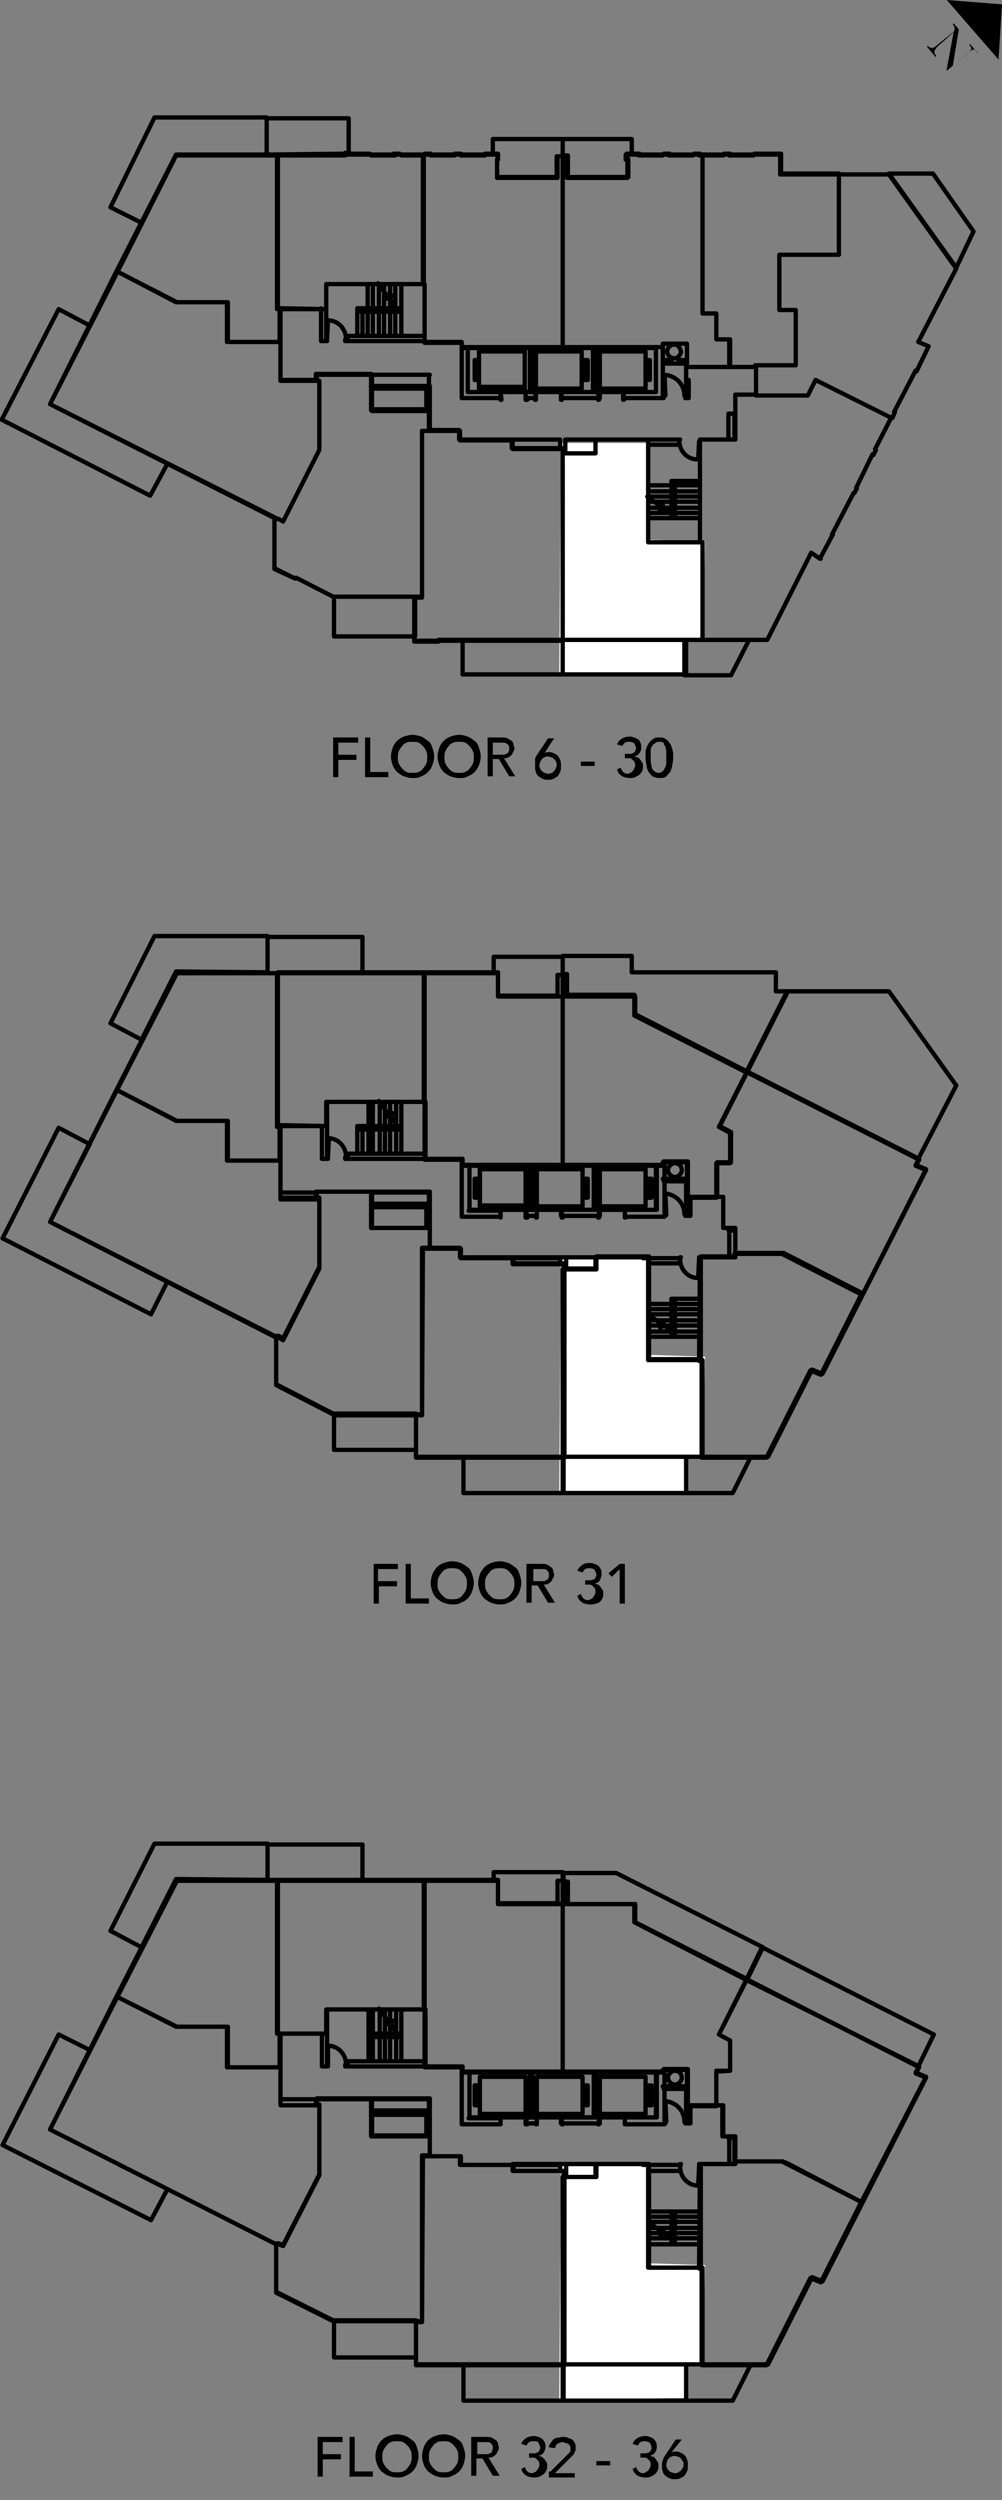 <?xml version="1.0" encoding="utf-8"?>
<!-- Generator: Adobe Illustrator 20.1.0, SVG Export Plug-In . SVG Version: 6.00 Build 0)  -->
<svg version="1.1" id="Layer_1" xmlns="http://www.w3.org/2000/svg" xmlns:xlink="http://www.w3.org/1999/xlink" x="0px" y="0px"
	 viewBox="0 0 116.1 289.5" style="enable-background:new 0 0 116.1 289.5;" xml:space="preserve">
<rect x="0" y="0" width="116.1" height="289.5" fill="#808080" stroke="none"/>
<style type="text/css">
	.st0{fill:#FFFFFF;}
	.st1{fill:none;stroke:#000000;stroke-width:0.5;stroke-linecap:round;stroke-linejoin:round;stroke-miterlimit:10;}
</style>
<polyline class="st0" points="64.8,173 65,145.5 75.2,145.5 75.2,156.9 81.7,157.1 81.5,168.8 79.6,168.8 79.6,172.8 64.8,173 "/>
<polyline class="st0" points="64.8,277.9 65,250.8 75.2,250.8 75.2,262.1 81.7,262.3 81.5,273.8 79.6,273.8 79.6,277.7 64.8,277.9 
	"/>
<path class="st1" d="M59.4,145.6h9.7 M72.3,140.1H76V135 M81.1,145.8L81.1,145.8l-0.1-0.2h0.1V145.8z M85.2,142.3h-0.7v3.3
	 M54.4,140.1V135 M49.8,142.2V138H43 M49.8,139.5H43 M36.7,138.1h-4.1 M75.2,146.3h3.6v-0.6h-4.3 M77.8,150.4h0.4v4.4h-0.4V150.4z
	 M75.2,151H78 M78.3,151h2.8 M75.2,151.6H78 M78.3,151.6h2.8 M75.2,152.2H78 M78.3,152.2h2.8 M75.2,152.9H78 M78.3,152.9h2.8
	 M75.2,153.5H78 M78.3,153.5h2.8 M75.2,154.2H78 M78.3,154.2h2.8 M75.2,154.8h6 M49.2,133.6h-8.9v0.6h8.9 M41.4,130.4h5.1v0.4h-5.1
	V130.4z M46.5,127.6v6 M45.9,127.6v2.8 M45.9,130.8v2.8 M45.2,127.6v2.8 M45.2,130.8v2.8 M44.6,127.6v2.8 M44.6,130.8v2.8 M44,127.6
	v2.8 M44,130.8v2.8 M43.2,127.6v2.8 M43.2,130.8v2.8 M42.7,127.6v2.8 M42.7,130.8v2.8 M53.5,135v5.9H58v-0.7h-3.7 M61,140.1h1.2v0.7
	H61V140.1z M62.1,140.1V140h0.1v1h-0.1v-0.1 M61.1,140.1V140h-0.2v1h0.2v-0.1 M58,140.1V140H58v1H58v-0.1 M65.2,140.1V140h-0.1v1
	h0.1v-0.1 M69.3,140.1V140h0.1v1h-0.1v-0.1 M65,140.8h4.5v-0.7H65V140.8z M72.5,140.1V140h-0.1v1h0.1v-0.1 M77,135v5.9h-0.9h-3.7
	v-0.7 M37.9,134L37.9,134l0.1,0.2h-0.1V134z M40.2,134H40v0.2h0.2V134z M38,134L38,134l0.1-2.1H38V134z M40.1,134
	c0-1.2-0.9-2.2-2.1-2.2 M78.8,145.8L78.8,145.8l0.1-0.2h-0.1V145.8z M81,145.8L81,145.8l-0.1,2.1H81V145.8z M78.8,145.8
	c0,1.2,0.9,2.2,2.1,2.2 M37.9,130.4v3.8h-0.6v-3.8 M55.6,135.4h5.3v4.3h-5.3V135.4z M61.7,140.1V135 M79.3,140.6
	c0-1.3-1-2.3-2.3-2.4 M77.1,138.2L77.1,138.2l0.1,2.5h-0.1V138.2z M77,140.6v0.2h0.1L77,140.6L77,140.6L77,140.6 M79.5,140.6v0.2
	h-0.1L79.5,140.6L79.5,140.6L79.5,140.6 M77.8,136.2v0.6 M79.5,136.8h-2.6 M78.7,136.2v0.6 M78.2,134.7c-0.4,0-0.8,0.4-0.8,0.8
	c0,0.4,0.4,0.8,0.8,0.8s0.8-0.4,0.8-0.8C79,135,78.6,134.7,78.2,134.7 M61.4,140.1V135 M62.2,135.4h5.3v4.3h-5.3V135.4z M55,136.5
	h0.5v2.2H55V136.5z M68.1,136.5h-0.5v2.2h0.5V136.5z M68.8,140.1V135 M69.1,140.1V135 M75.5,136.5H75v2.2h0.5V136.5z M74.8,135.4
	h-5.3v4.3h5.3V135.4z M78.7,136.5h1 M77.8,136.5h-1 M75.1,152.2l1.5,1.1l0.3-0.2l-0.4,0.7l0.4-0.3l1.1,0.7 M78.3,150.4h2.8
	 M43.1,139.8h6.3v2.4h-6.3V139.8z M42,130.8v2.8 M41.4,130.8v2.8 M43.9,127.5L45,129l-0.1,0.3l0.6-0.4l-0.2,0.4l0.7,1.1 M80,138.7
	v2.1h-0.3 M79.5,140.6v-3.8 M81.1,145.6h4v-0.4h5.5l9.2,4.7l-4.7,9.3l-1.2-0.5l-5.1,10.1h-7.5v-11.2H81L81.1,145.6 M65.2,168.7V147
	h3.8v-1.4h6.1v11.9h6.3v11.2H65.2 M49,144.6h4.4v1.1h6.1v0.7h5.9v22.4H48.2v-4.9h0.7L49,144.6 M48.2,163.8h0.7v-19.3h0.9v-2.3h-6.7
	V138h-6.4v0.7H37v8l-4.2,8.3l-0.5-0.3h-0.3v5.6l6.6,3.4h9.6 M13.5,126.2l6.9-13.5h11.7v6.5v11.3h0.3v3.9h-6.1v-4.6h-5.9L13.5,126.2
	l7,3.6h5.9v4.6h6.1v4.5H37v8l-4.2,8.3l-0.5-0.3H32L5.8,141.5L13.5,126.2 M32.2,112.6v6.5v11.3h5.6v-2.8h11.3v-15L32.2,112.6
	 M106.5,134.2l-0.4,0.7l1.2,0.5l-7.3,14.4l-9.2-4.7h-5.6v-2.9h-1.4v-3.6h-0.7v-4h1.6v-3.5l-1.3-0.7l3-5.9l0.2-0.4L106.5,134.2
	 M83,134.7h1.6v-3.5l-1.3-0.7l3.2-6.3l-13-6.6v-2.2h-7.8v-2.5h-0.5V135h11.6v-0.4h2.8v4.1H83V134.7 M49.2,112.6h8.5v2.7h6.9v-2.4
	h0.6V135H53.5v-0.7h-4.3v-6.6l0,0V112.6 M43.1,142.2h6.7v-2.8h-6.7V142.2z M87,168.7h-7.5v4.2h5.4L87,168.7 M79.5,168.7H65.2v4.2
	h14.3L79.5,168.7L79.5,168.7z M65.2,168.7H53.7v4.2h11.6V168.7z M48.2,167.9h-9.5v-4h9.5V167.9z M19.4,148.4l-13.6-6.9l4.6-9
	l-3.6-1.9l-6.5,12.8l17.2,8.8L19.4,148.4 M31,108.5H42v4.2H31V108.5z M31,112.6v-4.2H17.9l-5.1,10.1l3.6,1.9l4-7.9L31,112.6
	 M64.6,115.3v-2.4h0.6v-2.1h-8v1.9h0.5v2.7L64.6,115.3 M110.8,125.7l-4.4,8.5l-19.9-10.1l4.7-9.3h11.8L110.8,125.7 M86.6,124.1
	l4.7-9.3h-1.4v-2.2H73.2v-1.9h-8v2.1h0.5v2.4h7.8v2.2L86.6,124.1 M49.8,138.1H43v1.4h6.7V138.1z M54.4,135h21.7v5.1H54.4V135z
	 M37.9,130.4v-2.8h11.4v6.6h4.3v0.7h23.3v-0.4h2.8v4.1h4.1v3.6h0.6v0.2h0.8v3.1h-4v11.9h-6v-11.9h-6.1v1.4h-3.8v-0.6h-5.9v-0.7h-6.1
	v-1.1h-3.5v-2.3H43V138h-6.4v0.7h-4.1v-8.4L37.9,130.4 M38.6,163.8l-6.6-3.4v-5.6L5.8,141.5l6.9-13.6l7.8-15.2h20.9h16.3v2.7h7.6
	h8.3v2.2l32.9,16.7l-0.4,0.7l1.2,0.5l-12,23.6l-1.2-0.5L89,168.7h-7.5H48.2v-4.9L38.6,163.8 M85.2,142.5h-0.7v3.1h0.7V142.5z
	 M59.4,146.4h5.5v-0.7h-5.5C59.4,145.7,59.4,146.4,59.4,146.4z M69.1,147h-3.5v-1.4h3.5V147z"/>
<rect x="55.6" y="135.3" class="st1" width="5.3" height="4.3"/>
<polyline points="115.7,6.9 116.1,0.5 109.7,0 "/>
<g>
	<path d="M113.2,6c-0.3-0.3-0.4-0.3-0.6-0.2c-0.2,0.1-0.4,0.3-0.9,0.7l-2,1.7L109.7,8l0.8-4.3l0,0l-1.3,1.2
		c-0.5,0.4-0.7,0.6-0.8,0.8c-0.2,0.2-0.2,0.4,0.1,0.8l-0.1,0.1l-1-1.2l0.1-0.1c0.3,0.3,0.4,0.3,0.7,0.2c0.2-0.1,0.4-0.3,0.9-0.7
		l1.1-0.9c0.4-0.3,0.4-0.3,0.4-0.5s0-0.3-0.2-0.6l0.1-0.1l0.6,0.7l-0.7,4.2l0,0l1.2-1c0.5-0.4,0.7-0.6,0.8-0.7
		c0.2-0.2,0.2-0.4-0.1-0.7l0.1-0.1l1,1.2L113.2,6z"/>
</g>
<polyline class="st0" points="64.8,78.2 65,51.3 75.2,51.3 75.2,62.5 81.7,62.7 81.5,74.1 79.6,74.1 79.6,78 64.8,78.2 "/>
<path class="st1" d="M75.1,51.5h3.6v-0.6h-4.3 M77.8,55.7h0.4V60h-0.4V55.7z M75.1,56.2h2.8 M78.2,56.2h2.8 M75.1,56.9h2.8
	 M78.2,56.9h2.8 M75.1,57.5h2.8 M78.2,57.5h2.8 M75.1,58.1h2.8 M78.2,58.1h2.8 M75.1,58.8h2.8 M78.2,58.8h2.8 M75.1,59.4h2.8
	 M78.2,59.4h2.8 M75.1,60h6 M49.2,38.9h-8.9v0.6h8.9 M41.4,35.7h5.1v0.4h-5.1V35.7z M46.5,32.9v6 M45.8,32.9v2.8 M45.8,36.1v2.8
	 M45.2,32.9v2.8 M45.2,36.1v2.8 M44.5,32.9v2.8 M44.5,36.1v2.8 M43.9,32.9v2.8 M43.9,36.1v2.8 M43.2,32.9v2.8 M43.2,36.1v2.8
	 M42.6,32.9v2.8 M42.6,36.1v2.8 M53.5,40.2v5.9H58v-0.7h-3.7 M60.9,45.4h1.2v0.7h-1.2V45.4z M62,45.4L62,45.4L62,45.4l0.1,0.9H62
	v-0.1 M61.1,45.4L61.1,45.4l-0.2-0.1v1h0.2v-0.1 M58,45.4L58,45.4L58,45.4l0.1,0.9H58v-0.1 M65.1,45.4L65.1,45.4L65.1,45.4L65,46.3
	h0.1v-0.1 M69.3,45.4L69.3,45.4L69.3,45.4l0.1,0.9h-0.1v-0.1 M65,46.1h4.5v-0.7H65V46.1z M72.3,45.4L72.3,45.4L72.3,45.4l-0.1,0.9
	h0.1v-0.1 M76.8,40.2v5.9h-0.9h-3.7v-0.7 M37.8,39.3L37.8,39.3l0.1,0.2h-0.1V39.3z M40.2,39.3H40v0.2h0.2V39.3z M37.9,39.3
	L37.9,39.3l0.1-2.1h-0.1V39.3z M40.1,39.3c0-1.2-0.9-2.2-2.1-2.2 M78.7,51.1L78.7,51.1l0.1-0.2h-0.1V51.1z M81,51.1L81,51.1
	l-0.1,2.1H81V51.1z M78.7,51c0,1.2,0.9,2.2,2.1,2.2 M37.8,35.7v3.8h-0.6v-3.8 M55.5,40.7h5.3V45h-5.3V40.7z M61.7,45.4v-5.1
	 M79.3,45.8c0-1.3-1-2.3-2.3-2.4 M77,43.4L77,43.4l0.1,2.4H77V43.4z M76.8,45.9v0.2h0.1L76.8,45.9L76.8,45.9L76.8,45.9 M79.5,45.9
	v0.2h-0.1L79.5,45.9L79.5,45.9L79.5,45.9 M77.8,41.4V42 M79.5,42.1h-2.6 M78.6,41.4V42 M78.1,39.9c-0.4,0-0.8,0.4-0.8,0.8
	c0,0.4,0.4,0.8,0.8,0.8s0.8-0.4,0.8-0.8C78.8,40.3,78.6,39.9,78.1,39.9 M61.4,45.4v-5.1 M62.1,40.7h5.3V45h-5.3
	C62.1,45,62.1,40.7,62.1,40.7z M55,41.7h0.5V44H55V41.7z M68.1,41.7h-0.5V44h0.5V41.7z M68.7,45.4v-5.1 M69,45.4v-5.1 M75.3,41.7
	h-0.5V44h0.5V41.7z M74.8,40.7h-5.3V45h5.3V40.7z M78.6,41.7h1 M77.8,41.7h-1 M75,57.5l1.5,1.1l0.3-0.2l-0.4,0.7l0.4-0.3l1.1,0.7
	 M78.2,55.7h2.8 M43.1,45h6.3v2.4h-6.3V45z M42,36.1v2.8 M41.4,36.1v2.8 M43.8,32.8l1.1,1.5l-0.1,0.3l0.6-0.4l-0.2,0.4l0.7,1.1
	 M79.8,44v2.1h-0.3 M79.5,45.9v-3.8 M95.1,64.7L95.1,64.7 M65.2,74.1V52.5H69v-1.6h6.1v11.9h6.3v11.3L65.2,74.1 M48.9,49.9h4.4V51
	h6.1v1h5.8v22.2H50.8v0.1H48v-5h0.2v-0.1h0.7V49.9 M48.2,69.1h0.7V49.9h0.9v-2.3h-6.7v-4.2h-6.4v0.7H37v8l-4.2,8.3l-0.5-0.3h-0.5
	v5.8l2.4,1.1l0.1-0.1l4.3,2.2H48.2 M13.5,31.4l6.9-13.5h11.7v6.5v11.4h0.3v3.8h-6.1V35h-5.9L13.5,31.4l7,3.6h5.9v4.6h6.1v4.5H37v8
	l-4.2,8.3l-0.5-0.3H32L5.8,46.8L13.5,31.4 M32.2,17.9v6.5v11.4h5.6v-2.9H49v-15h-2.7v-0.1h-0.7v0.1h-2.8v-0.1h-2.9v0.1L32.2,17.9
	 M49.1,17.9L49.1,17.9l0.1-0.1h0.7v0.1h2.8v-0.1h0.7v0.1h2.8v-0.1h1.5v0.6h-0.1v2.1h6.9v-2.4h0.7v22.2H53.5v-0.6h-4.3V33h-0.1V17.9
	 M84.6,39.3H83v-3h-1.6V17.9h-0.3v-0.1h-0.7v0.1h-2.8v-0.1h-0.7v0.1h-2.8v-0.1h-1.5v0.6h0.2v2.1h-7V18h-0.6v22.2h11.6v-0.4h2.8v2.7
	h5V39.3 M83,39.3v-3h-1.6V17.9h2.5v-0.1h0.7v0.1h2.8v-0.1h3.1v2.3h6.7v9.4h-6.9v6.4h1.9v6.4h-4.7v0.2h-3v-3.2H83 M43.1,47.5h6.7
	v-2.8h-6.7V47.5z M86.8,74.1h-7.5v4.1h5.4L86.8,74.1 M79.5,74.1H65.2v4h14.3V74.1z M65.2,74.1H53.6v4h11.6V74.1z M48.1,73.7h-9.4
	v-4.6h9.5v0.1h-0.1V73.7 M19.4,53.7L5.8,46.8l4.6-9.1l-3.6-1.9L0.2,48.6l17.2,8.8L19.4,53.7 M30.9,17.9v-4.2h9.5v4H40v0.1L30.9,17.9
	v-4.3H17.9L12.8,24l3.6,1.8l4-7.9H30.9 M64.6,20.6v-2.5h0.6v-2h-8.1v1.7h0.6v0.6h-0.1v2.1L64.6,20.6 M72.8,18.4h-0.2v-0.6h0.6v-1.7
	h-8v2h0.5v2.5h7L72.8,18.4 M110.8,31l2-4.2l-4.7-6.7H103L110.8,31 M49.8,43.4H43v1.4h6.7V43.4z M54.2,40.3H76v5.1H54.2V40.3z
	 M37.8,35.8v-2.9h11.4v6.7h4.3v0.6h23.3v-0.4h2.8v2.7h8v3.2h-2.4v5.2h-4.1v11.9h-6V50.9H69v1.6h-3.8v-0.6h-5.9v-1h-6.1v-1.1h-3.5
	v-2.3H43v-4.2h-6.4V44h-4.1v-8.3L37.8,35.8 M38.6,69.1l-4.3-2.2L34.2,67l-2.4-1.2V60H32L5.8,46.8l6.9-13.5L20.4,18h19.6v-0.1H43V18
	h2.8v-0.1h0.7V18h2.7v-0.1h0.7V18h2.8v-0.1h0.7V18h2.8v-0.1h1.5v0.6h-0.1v2.1h6.9v-2.5h1.2v2.5h7v-2.1h-0.2v-0.6H74V18h2.8v-0.1h0.7
	V18h2.8v-0.1H81V18h2.8v-0.1h0.7V18h2.8v-0.1h3.1v2.3H103l7.8,10.9l-4.4,8.5l1.2,0.5l-1.4,2.9l-0.1-0.1l-2.5,4.8h0.1l-0.3,0.7
	l-0.1-0.1l-1.9,3.7l0.1,0.1l-0.3,0.6l-0.1-0.1l-1.9,3.9h0.1l-0.3,0.6h-0.1l-2.5,4.8h0.1L95,64.7L94,64l-5.1,10.1h-7.5H50.8v0.1H48
	v-5h0.2v-0.1H38.6 M85.1,47.9h-0.7v3h0.7V47.9z M59.4,51.9h5.5v-1h-5.5C59.4,50.9,59.4,51.9,59.4,51.9z M69,52.5h-3.5v-1.6H69V52.5z
	 M55.5,40.5h5.3v4.3h-5.3V40.5z M103.3,48.4L94.5,44l-0.9,1.8h-6 M59.4,250.6h9.7 M75.2,251.4h3.6v-0.7h-4.3 M77.8,256.1h0.4v3.8
	h-0.4V256.1z M77.8,256.1h-2.7 M78.3,256.1h2.8 M75.2,256.7H78 M78.3,256.7h2.8 M75.2,257.3H78 M78.3,257.3h2.8 M75.2,258H78
	 M78.3,258h2.8 M75.2,258.6H78 M78.3,258.6h2.8 M75.2,259.2H78 M78.3,259.2h2.8 M75.2,259.9h6 M49.2,238.7h-8.9v0.6h8.9 M42.7,235.5
	h3.8v0.4h-3.8V235.5z M46.5,232.7v6 M45.9,232.7v2.8 M45.9,235.9v2.8 M45.2,232.7v2.8 M45.2,235.9v2.8 M44.6,232.7v2.8 M44.6,235.9
	v2.8 M44,232.7v2.8 M44,235.9v2.8 M43.2,232.7v2.8 M43.2,235.9v2.8 M42.7,232.7v2.8 M42.7,235.9v2.8 M72.3,245.2H76V240 M37.9,239.1
	L37.9,239.1l0.1,0.2h-0.1V239.1z M40.2,239.1H40v0.2h0.2V239.1z M38,239.1L38,239.1L38,237H38V239.1z M40.1,239.1
	c0-1.2-0.9-2.2-2.1-2.2 M81.1,250.9L81.1,250.9l-0.1-0.3h0.1V250.9z M78.8,250.9L78.8,250.9l0.1-0.3h-0.1V250.9z M81,250.9L81,250.9
	l-0.1,2.1H81V250.9z M78.8,250.9c0,1.2,0.9,2.2,2.1,2.2 M37.9,235.5v3.8h-0.6v-3.8 M85.2,247.4h-0.7v3.2 M54.4,245.2V240
	 M75.1,257.3l1.5,1.1l0.3-0.2l-0.4,0.7l0.4-0.3l1.1,0.7 M49.8,247.3V243H43 M43.9,232.6l1.1,1.5l-0.1,0.3l0.6-0.4l-0.2,0.4l0.7,1.1
	 M49.8,244.4H43 M36.7,243.1h-4.1 M81.1,250.6h4v-0.3h5.5l9.2,4.7l-4.7,9.3l-1.2-0.5l-5.1,10.1h-7.5v-11.2H81L81.1,250.6
	 M85.2,250.5l0.2-0.2 M65.2,273.8v-21.7h3.8v-1.5h6.1v12h6.3v11.2H65.2 M49,249.7h4.4v1h6.1v0.7h5.9v22.5H48.2v-5h0.7L49,249.7
	 M48.2,268.8h0.7v-19.2h0.9v-2.3h-6.7V243h-6.4v0.7H37v8.1l-4.2,8.2l-0.5-0.2h-0.3v5.6l6.6,3.3h9.6 M13.5,231.2l6.9-13.5h11.7v6.5
	v11.3h0.3v3.9h-6.1v-4.7h-5.9L13.5,231.2l7,3.5h5.9v4.7h6.1v4.4H37v8.1l-4.2,8.2l-0.5-0.2H32L5.8,246.6L13.5,231.2 M32.2,217.7v6.5
	v11.3h5.6v-2.8h11.3v-15H32.2 M106.5,239.3l-0.4,0.7l1.2,0.5L99.8,255l-8.4-4.4l-0.7-0.3h-5.6v-2.9h-1.4v-3.6h-0.7v-4h1.6v-3.5
	l-1.3-0.7l3-6l0.2-0.3L106.5,239.3 M84.6,239.8v-3.5l-1.3-0.7l3.2-6.3l-13-6.7v-2.1h-7.8v-2.6h-0.5V240h11.6v-0.3h2.8v4.2H83v-4
	L84.6,239.8 M49.2,217.7h8.5v2.7h6.9v-2.6h0.6v2.6V240H53.5v-0.6h-4.3v-6.6l0,0V217.7 M43.1,247.3h6.7v-2.9h-6.7V247.3z M87,273.8
	h-7.5v4.2h5.4L87,273.8 M79.5,273.8H65.2v4.2h14.3L79.5,273.8L79.5,273.8z M65.2,273.8H53.7v4.2h11.6V273.8z M48.2,273h-9.5v-4.2
	h9.5V273z M19.4,253.5l-13.6-6.9l4.6-9.2l-3.6-1.8l-6.5,12.8l17.2,8.7L19.4,253.5 M31,213.6H42v4.2H31V213.6z M31,217.7v-4.2H17.9
	l-5.1,10.1l3.6,1.9l4-7.9L31,217.7 M64.6,220.4v-2.6h0.6v-1h-8v0.9h0.5v2.7L64.6,220.4 M108.2,235.6l-1.8,3.7l-19.9-10.1l1.8-3.7
	L108.2,235.6 M86.6,229.2l1.8-3.7l-17-8.6h-6.1v1h0.5v2.6h7.8v2.1L86.6,229.2 M49.8,243.1H43v1.4h6.7V243.1z M54.4,240h21.7v5.2
	H54.4V240z M37.9,235.5v-2.8h11.4v6.6h4.3v0.6h23.3v-0.3h2.8v4.2h4.1v3.6h0.6v0.2h0.8v3h-4v12h-6v-12h-6.1v1.5h-3.8v-0.7h-5.9v-0.7
	h-6.1v-1h-3.5v-2.3H43v-4.3h-6.4v0.7h-4.1v-8.3H37.9 M38.6,268.8l-6.6-3.3v-5.6L5.8,246.6l6.9-13.6l7.8-15.2h20.9h16.3v2.7h7.6h8.3
	v2.1l32.9,16.8l-0.4,0.7l1.2,0.5l-12,23.6l-1.2-0.5L89,273.8h-7.5H48.2v-5L38.6,268.8 M85.2,247.6h-0.7v3h0.7V247.6z M59.4,251.4
	h5.5v-0.7h-5.5C59.4,250.7,59.4,251.4,59.4,251.4z M69.1,252.1h-3.5v-1.5h3.5V252.1z"/>
<path class="st1" d="M55.6,240.5h5.3v4.3h-5.3V240.5z M61.7,245.1V240 M61.4,245.1V240 M62.2,240.5h5.3v4.3h-5.3V240.5z M55,241.5
	h0.5v2.2H55V241.5z M68.1,241.5h-0.5v2.2h0.5V241.5z M68.8,245.1V240 M69.1,245.1V240 M75.5,241.5H75v2.2h0.5V241.5z M74.8,240.5
	h-5.3v4.3h5.3V240.5z M53.5,240v6H58v-0.7h-3.7 M61,245.2h1.2v0.7H61V245.2z M62.1,245.2V245h0.1v1h-0.1 M61.1,245.2V245h-0.2v1h0.2
	 M58,245.2V245H58v1H58 M65.2,245.2V245h-0.1v1h0.1 M69.3,245.2V245h0.1v1h-0.1 M65,245.9h4.5v-0.7H65V245.9z M72.5,245.2V245h-0.1
	v1h0.1 M77,240v6h-0.9h-3.7v-0.7 M79.3,245.7c0-1.3-1-2.3-2.3-2.4 M77.1,243.3L77.1,243.3l0.1,2.4h-0.1V243.3z M77,245.7v0.2h0.1
	L77,245.7L77,245.7L77,245.7 M79.5,245.7v0.2h-0.1L79.5,245.7L79.5,245.7L79.5,245.7 M80,243.8v2.1h-0.3 M79.5,245.7v-3.8
	 M77.8,241.3v0.6 M79.5,241.9h-2.6 M78.7,241.3v0.6 M78.2,239.8c-0.4,0-0.8,0.4-0.8,0.8c0,0.4,0.4,0.8,0.8,0.8s0.8-0.4,0.8-0.8
	C79,240.1,78.6,239.8,78.2,239.8 M78.7,241.6h1 M77.8,241.6h-1 M55.6,240.5h5.3v4.3h-5.3V240.5z M61.7,245.2V240 M61.4,245.2V240
	 M55,241.6h0.5v2.2H55V241.6z M68.1,241.6h-0.5v2.2h0.5V241.6z M68.8,245.2V240 M69.1,245.2V240 M75.5,241.6H75v2.2h0.5V241.6z
	 M43.1,244.9h6.3v2.4h-6.3V244.9z"/>
<g>
	<path d="M38.6,85.4h2.9V86h-2.3v1.4h2.1V88h-2.1v2h-0.6V85.4z"/>
	<path d="M42.3,85.4h0.6v4h2.1V90h-2.7V85.4z"/>
	<path d="M47.8,90.1c-0.4,0-0.7-0.1-1-0.2c-0.3-0.1-0.5-0.3-0.8-0.5c-0.2-0.2-0.4-0.5-0.5-0.8c-0.1-0.3-0.2-0.6-0.2-1s0.1-0.7,0.2-1
		c0.1-0.3,0.3-0.6,0.5-0.8c0.2-0.2,0.5-0.4,0.8-0.5c0.3-0.1,0.6-0.2,1-0.2s0.7,0.1,1,0.2c0.3,0.1,0.5,0.3,0.8,0.5s0.4,0.5,0.5,0.8
		c0.1,0.3,0.2,0.6,0.2,1s-0.1,0.7-0.2,1c-0.1,0.3-0.3,0.6-0.5,0.8c-0.2,0.2-0.5,0.4-0.8,0.5C48.5,90.1,48.2,90.1,47.8,90.1z
		 M47.8,89.5c0.3,0,0.5,0,0.7-0.1s0.4-0.2,0.5-0.4c0.2-0.2,0.3-0.4,0.4-0.6s0.1-0.5,0.1-0.7c0-0.3,0-0.5-0.1-0.7s-0.2-0.4-0.4-0.6
		c-0.2-0.2-0.3-0.3-0.5-0.4s-0.5-0.1-0.7-0.1c-0.3,0-0.5,0-0.7,0.1c-0.2,0.1-0.4,0.2-0.5,0.4c-0.2,0.2-0.3,0.4-0.4,0.6
		c-0.1,0.2-0.1,0.5-0.1,0.7c0,0.3,0,0.5,0.1,0.7c0.1,0.2,0.2,0.4,0.4,0.6c0.2,0.2,0.3,0.3,0.5,0.4C47.3,89.5,47.5,89.5,47.8,89.5z"
		/>
	<path d="M53.2,90.1c-0.4,0-0.7-0.1-1-0.2c-0.3-0.1-0.5-0.3-0.8-0.5c-0.2-0.2-0.4-0.5-0.5-0.8c-0.1-0.3-0.2-0.6-0.2-1s0.1-0.7,0.2-1
		c0.1-0.3,0.3-0.6,0.5-0.8c0.2-0.2,0.5-0.4,0.8-0.5c0.3-0.1,0.6-0.2,1-0.2s0.7,0.1,1,0.2c0.3,0.1,0.5,0.3,0.8,0.5s0.4,0.5,0.5,0.8
		c0.1,0.3,0.2,0.6,0.2,1s-0.1,0.7-0.2,1c-0.1,0.3-0.3,0.6-0.5,0.8c-0.2,0.2-0.5,0.4-0.8,0.5C53.9,90.1,53.6,90.1,53.2,90.1z
		 M53.2,89.5c0.3,0,0.5,0,0.7-0.1s0.4-0.2,0.5-0.4c0.2-0.2,0.3-0.4,0.4-0.6s0.1-0.5,0.1-0.7c0-0.3,0-0.5-0.1-0.7s-0.2-0.4-0.4-0.6
		c-0.2-0.2-0.3-0.3-0.5-0.4s-0.5-0.1-0.7-0.1c-0.3,0-0.5,0-0.7,0.1c-0.2,0.1-0.4,0.2-0.5,0.4c-0.2,0.2-0.3,0.4-0.4,0.6
		c-0.1,0.2-0.1,0.5-0.1,0.7c0,0.3,0,0.5,0.1,0.7c0.1,0.2,0.2,0.4,0.4,0.6c0.2,0.2,0.3,0.3,0.5,0.4C52.7,89.5,52.9,89.5,53.2,89.5z"
		/>
	<path d="M56.5,85.4h1.6c0.3,0,0.5,0,0.7,0.1c0.2,0.1,0.3,0.2,0.5,0.3c0.1,0.1,0.2,0.3,0.2,0.4c0,0.2,0.1,0.3,0.1,0.4
		c0,0.1,0,0.3-0.1,0.4c-0.1,0.1-0.1,0.3-0.2,0.4c-0.1,0.1-0.2,0.2-0.4,0.3c-0.1,0.1-0.3,0.1-0.5,0.1l1.3,2.1H59l-1.2-2h-0.7v2h-0.6
		V85.4z M57.1,87.4H58c0.1,0,0.2,0,0.4,0c0.1,0,0.2-0.1,0.3-0.1c0.1-0.1,0.2-0.1,0.2-0.2c0.1-0.1,0.1-0.2,0.1-0.4
		c0-0.2,0-0.3-0.1-0.4s-0.1-0.2-0.2-0.2C58.5,86,58.4,86,58.3,86s-0.2,0-0.4,0h-0.8V87.4z"/>
	<path d="M63.1,87.2L63.1,87.2c0.2-0.1,0.3-0.1,0.5-0.1c0.2,0,0.3,0,0.5,0.1c0.2,0.1,0.3,0.1,0.5,0.3s0.2,0.3,0.3,0.5
		c0.1,0.2,0.1,0.4,0.1,0.7c0,0.3,0,0.5-0.1,0.7c-0.1,0.2-0.2,0.4-0.3,0.5c-0.1,0.1-0.3,0.2-0.5,0.3c-0.2,0.1-0.4,0.1-0.6,0.1
		c-0.2,0-0.4,0-0.6-0.1c-0.2-0.1-0.4-0.2-0.5-0.3c-0.1-0.1-0.3-0.3-0.3-0.5c-0.1-0.2-0.1-0.4-0.1-0.6c0-0.1,0-0.3,0-0.4
		S62,88,62,87.9c0-0.1,0.1-0.2,0.1-0.3c0.1-0.1,0.1-0.2,0.2-0.3l1.2-1.8h0.7L63.1,87.2z M62.5,88.6c0,0.1,0,0.3,0.1,0.4
		c0,0.1,0.1,0.2,0.2,0.3c0.1,0.1,0.2,0.2,0.3,0.2c0.1,0,0.2,0.1,0.4,0.1s0.3,0,0.4-0.1c0.1,0,0.2-0.1,0.3-0.2s0.1-0.2,0.2-0.3
		c0-0.1,0.1-0.2,0.1-0.4s0-0.3-0.1-0.4c0-0.1-0.1-0.2-0.2-0.3s-0.2-0.2-0.3-0.2c-0.1,0-0.2-0.1-0.4-0.1s-0.3,0-0.4,0.1
		c-0.1,0-0.2,0.1-0.3,0.2c-0.1,0.1-0.1,0.2-0.2,0.3C62.6,88.3,62.5,88.5,62.5,88.6z"/>
	<path d="M68.9,88.7h-1.6v-0.5h1.6V88.7z"/>
	<path d="M71.9,88.9c0.1,0.2,0.2,0.4,0.3,0.5s0.3,0.2,0.5,0.2c0.1,0,0.2,0,0.3-0.1c0.1,0,0.2-0.1,0.3-0.2s0.1-0.2,0.2-0.3
		c0-0.1,0.1-0.2,0.1-0.3c0-0.2,0-0.3-0.1-0.5c-0.1-0.1-0.2-0.2-0.3-0.3c-0.1-0.1-0.3-0.1-0.4-0.1c-0.2,0-0.3,0-0.4,0v-0.5
		c0.2,0,0.4,0,0.6,0c0.2,0,0.3-0.1,0.4-0.1c0.1-0.1,0.1-0.1,0.2-0.2c0-0.1,0.1-0.2,0.1-0.3c0-0.2-0.1-0.4-0.2-0.6
		c-0.1-0.1-0.3-0.2-0.6-0.2c-0.2,0-0.3,0-0.5,0.1c-0.1,0.1-0.2,0.2-0.3,0.4l-0.6-0.2c0.1-0.3,0.3-0.5,0.6-0.7
		c0.2-0.1,0.5-0.2,0.8-0.2c0.2,0,0.4,0,0.5,0.1c0.2,0,0.3,0.1,0.5,0.2s0.2,0.2,0.3,0.4c0.1,0.2,0.1,0.3,0.1,0.6
		c0,0.2-0.1,0.5-0.2,0.6c-0.1,0.2-0.3,0.3-0.6,0.4v0c0.1,0,0.3,0.1,0.4,0.1s0.2,0.2,0.3,0.3s0.1,0.2,0.2,0.3s0.1,0.3,0.1,0.4
		c0,0.2,0,0.4-0.1,0.6c-0.1,0.2-0.2,0.3-0.3,0.4c-0.1,0.1-0.3,0.2-0.5,0.3c-0.2,0.1-0.4,0.1-0.6,0.1c-0.4,0-0.7-0.1-0.9-0.2
		c-0.3-0.2-0.5-0.4-0.6-0.8L71.9,88.9z"/>
	<path d="M74.8,87.7c0-0.2,0-0.3,0-0.5c0-0.2,0-0.4,0.1-0.5c0-0.2,0.1-0.3,0.2-0.5c0.1-0.2,0.2-0.3,0.3-0.4s0.3-0.2,0.4-0.3
		s0.4-0.1,0.6-0.1s0.4,0,0.6,0.1c0.2,0.1,0.3,0.2,0.4,0.3s0.2,0.3,0.3,0.4c0.1,0.2,0.1,0.3,0.2,0.5c0,0.2,0.1,0.4,0.1,0.5
		c0,0.2,0,0.4,0,0.5c0,0.2,0,0.5-0.1,0.8c0,0.3-0.1,0.5-0.2,0.8c-0.1,0.2-0.3,0.4-0.5,0.6c-0.2,0.2-0.5,0.2-0.8,0.2
		c-0.3,0-0.6-0.1-0.8-0.2c-0.2-0.2-0.4-0.4-0.5-0.6s-0.2-0.5-0.2-0.8C74.8,88.2,74.8,88,74.8,87.7z M75.4,87.7c0,0.2,0,0.3,0,0.5
		s0.1,0.4,0.1,0.6s0.2,0.4,0.3,0.5s0.3,0.2,0.5,0.2s0.4-0.1,0.5-0.2c0.1-0.1,0.2-0.3,0.3-0.5c0.1-0.2,0.1-0.4,0.1-0.6
		c0-0.2,0-0.4,0-0.5c0-0.1,0-0.2,0-0.4c0-0.1,0-0.3,0-0.4c0-0.1-0.1-0.3-0.1-0.4c0-0.1-0.1-0.2-0.2-0.3C77,86.1,76.9,86,76.8,86
		c-0.1-0.1-0.2-0.1-0.4-0.1c-0.1,0-0.3,0-0.4,0.1c-0.1,0.1-0.2,0.1-0.3,0.2c-0.1,0.1-0.1,0.2-0.2,0.3s-0.1,0.3-0.1,0.4
		c0,0.1,0,0.3,0,0.4C75.4,87.5,75.4,87.6,75.4,87.7z"/>
</g>
<g>
	<path d="M43.2,181.1h2.9v0.6h-2.3v1.4H46v0.6h-2.1v2h-0.6V181.1z"/>
	<path d="M47,181.1h0.6v4h2.1v0.6H47V181.1z"/>
	<path d="M52.4,185.8c-0.4,0-0.7-0.1-1-0.2c-0.3-0.1-0.5-0.3-0.8-0.5c-0.2-0.2-0.4-0.5-0.5-0.8s-0.2-0.6-0.2-1c0-0.3,0.1-0.7,0.2-1
		s0.3-0.5,0.5-0.8c0.2-0.2,0.5-0.4,0.8-0.5c0.3-0.1,0.6-0.2,1-0.2s0.7,0.1,1,0.2c0.3,0.1,0.5,0.3,0.8,0.5s0.4,0.5,0.5,0.8
		s0.2,0.6,0.2,1c0,0.3-0.1,0.7-0.2,1s-0.3,0.6-0.5,0.8c-0.2,0.2-0.5,0.4-0.8,0.5C53.1,185.8,52.8,185.8,52.4,185.8z M52.4,185.2
		c0.3,0,0.5,0,0.7-0.1s0.4-0.2,0.5-0.4c0.2-0.2,0.3-0.4,0.4-0.6c0.1-0.2,0.1-0.5,0.1-0.7c0-0.3,0-0.5-0.1-0.7
		c-0.1-0.2-0.2-0.4-0.4-0.6c-0.2-0.2-0.3-0.3-0.5-0.4s-0.5-0.1-0.7-0.1c-0.3,0-0.5,0-0.7,0.1c-0.2,0.1-0.4,0.2-0.5,0.4
		c-0.2,0.2-0.3,0.4-0.4,0.6c-0.1,0.2-0.1,0.5-0.1,0.7c0,0.3,0,0.5,0.1,0.7c0.1,0.2,0.2,0.4,0.4,0.6c0.2,0.2,0.3,0.3,0.5,0.4
		C51.9,185.2,52.2,185.2,52.4,185.2z"/>
	<path d="M57.9,185.8c-0.4,0-0.7-0.1-1-0.2c-0.3-0.1-0.5-0.3-0.8-0.5c-0.2-0.2-0.4-0.5-0.5-0.8s-0.2-0.6-0.2-1c0-0.3,0.1-0.7,0.2-1
		s0.3-0.5,0.5-0.8c0.2-0.2,0.5-0.4,0.8-0.5c0.3-0.1,0.6-0.2,1-0.2s0.7,0.1,1,0.2c0.3,0.1,0.5,0.3,0.8,0.5s0.4,0.5,0.5,0.8
		s0.2,0.6,0.2,1c0,0.3-0.1,0.7-0.2,1s-0.3,0.6-0.5,0.8c-0.2,0.2-0.5,0.4-0.8,0.5C58.5,185.8,58.2,185.8,57.9,185.8z M57.9,185.2
		c0.3,0,0.5,0,0.7-0.1s0.4-0.2,0.5-0.4c0.2-0.2,0.3-0.4,0.4-0.6c0.1-0.2,0.1-0.5,0.1-0.7c0-0.3,0-0.5-0.1-0.7
		c-0.1-0.2-0.2-0.4-0.4-0.6c-0.2-0.2-0.3-0.3-0.5-0.4s-0.5-0.1-0.7-0.1c-0.3,0-0.5,0-0.7,0.1c-0.2,0.1-0.4,0.2-0.5,0.4
		c-0.2,0.2-0.3,0.4-0.4,0.6c-0.1,0.2-0.1,0.5-0.1,0.7c0,0.3,0,0.5,0.1,0.7c0.1,0.2,0.2,0.4,0.4,0.6c0.2,0.2,0.3,0.3,0.5,0.4
		C57.4,185.2,57.6,185.2,57.9,185.2z"/>
	<path d="M61.1,181.1h1.6c0.3,0,0.5,0,0.7,0.1c0.2,0.1,0.3,0.2,0.5,0.3c0.1,0.1,0.2,0.3,0.2,0.4c0,0.2,0.1,0.3,0.1,0.4
		c0,0.1,0,0.3-0.1,0.4c-0.1,0.1-0.1,0.3-0.2,0.4c-0.1,0.1-0.2,0.2-0.4,0.3c-0.1,0.1-0.3,0.1-0.5,0.1l1.3,2.1h-0.8l-1.2-2h-0.7v2
		h-0.6V181.1z M61.8,183.1h0.8c0.1,0,0.2,0,0.4,0s0.2-0.1,0.3-0.1c0.1-0.1,0.2-0.1,0.2-0.2c0.1-0.1,0.1-0.2,0.1-0.4s0-0.3-0.1-0.4
		s-0.1-0.2-0.2-0.2c-0.1-0.1-0.2-0.1-0.3-0.1s-0.2,0-0.4,0h-0.8V183.1z"/>
	<path d="M67.3,184.6c0.1,0.2,0.2,0.4,0.3,0.5s0.3,0.2,0.5,0.2c0.1,0,0.2,0,0.3-0.1c0.1,0,0.2-0.1,0.3-0.2s0.1-0.2,0.2-0.3
		c0-0.1,0.1-0.2,0.1-0.3c0-0.2,0-0.3-0.1-0.5c-0.1-0.1-0.2-0.2-0.3-0.3c-0.1-0.1-0.3-0.1-0.4-0.1c-0.2,0-0.3,0-0.4,0V183
		c0.2,0,0.4,0,0.6,0s0.3-0.1,0.4-0.1s0.1-0.1,0.2-0.2c0-0.1,0.1-0.2,0.1-0.3c0-0.2-0.1-0.4-0.2-0.6c-0.1-0.1-0.3-0.2-0.6-0.2
		c-0.2,0-0.3,0-0.5,0.1c-0.1,0.1-0.2,0.2-0.3,0.4l-0.6-0.2c0.1-0.3,0.3-0.5,0.6-0.7s0.5-0.2,0.8-0.2c0.2,0,0.4,0,0.5,0.1
		c0.2,0,0.3,0.1,0.5,0.2c0.1,0.1,0.2,0.2,0.3,0.4c0.1,0.2,0.1,0.3,0.1,0.6c0,0.2-0.1,0.5-0.2,0.7c-0.1,0.2-0.3,0.3-0.6,0.4v0
		c0.1,0,0.3,0.1,0.4,0.1s0.2,0.2,0.3,0.3c0.1,0.1,0.1,0.2,0.2,0.3s0.1,0.3,0.1,0.4c0,0.2,0,0.4-0.1,0.6c-0.1,0.2-0.2,0.3-0.3,0.4
		c-0.1,0.1-0.3,0.2-0.5,0.2c-0.2,0.1-0.4,0.1-0.6,0.1c-0.4,0-0.7-0.1-0.9-0.2c-0.3-0.2-0.5-0.4-0.6-0.8L67.3,184.6z"/>
	<path d="M71.7,181.8l-0.8,0.8l-0.4-0.4l1.3-1.1h0.6v4.6h-0.6V181.8z"/>
</g>
<g>
	<path d="M36.8,282.2h2.9v0.6h-2.3v1.4h2.1v0.6h-2.1v2h-0.6V282.2z"/>
	<path d="M40.5,282.2h0.6v4h2.1v0.6h-2.7V282.2z"/>
	<path d="M46,286.9c-0.4,0-0.7-0.1-1-0.2c-0.3-0.1-0.5-0.3-0.8-0.5c-0.2-0.2-0.4-0.5-0.5-0.8c-0.1-0.3-0.2-0.6-0.2-1
		c0-0.3,0.1-0.7,0.2-1c0.1-0.3,0.3-0.6,0.5-0.8c0.2-0.2,0.5-0.4,0.8-0.5c0.3-0.1,0.6-0.2,1-0.2s0.7,0.1,1,0.2
		c0.3,0.1,0.5,0.3,0.8,0.5s0.4,0.5,0.5,0.8c0.1,0.3,0.2,0.6,0.2,1c0,0.3-0.1,0.7-0.2,1c-0.1,0.3-0.3,0.6-0.5,0.8s-0.5,0.4-0.8,0.5
		C46.7,286.9,46.3,286.9,46,286.9z M46,286.3c0.3,0,0.5,0,0.7-0.1s0.4-0.2,0.5-0.4c0.2-0.2,0.3-0.4,0.4-0.6c0.1-0.2,0.1-0.5,0.1-0.7
		s0-0.5-0.1-0.7c-0.1-0.2-0.2-0.4-0.4-0.6c-0.2-0.2-0.3-0.3-0.5-0.4s-0.5-0.1-0.7-0.1c-0.3,0-0.5,0-0.7,0.1
		c-0.2,0.1-0.4,0.2-0.5,0.4c-0.2,0.2-0.3,0.4-0.4,0.6c-0.1,0.2-0.1,0.5-0.1,0.7s0,0.5,0.1,0.7c0.1,0.2,0.2,0.4,0.4,0.6
		c0.2,0.2,0.3,0.3,0.5,0.4C45.5,286.3,45.7,286.3,46,286.3z"/>
	<path d="M51.4,286.9c-0.4,0-0.7-0.1-1-0.2c-0.3-0.1-0.5-0.3-0.8-0.5c-0.2-0.2-0.4-0.5-0.5-0.8c-0.1-0.3-0.2-0.6-0.2-1
		c0-0.3,0.1-0.7,0.2-1c0.1-0.3,0.3-0.6,0.5-0.8c0.2-0.2,0.5-0.4,0.8-0.5c0.3-0.1,0.6-0.2,1-0.2s0.7,0.1,1,0.2
		c0.3,0.1,0.5,0.3,0.8,0.5s0.4,0.5,0.5,0.8c0.1,0.3,0.2,0.6,0.2,1c0,0.3-0.1,0.7-0.2,1c-0.1,0.3-0.3,0.6-0.5,0.8s-0.5,0.4-0.8,0.5
		C52.1,286.9,51.8,286.9,51.4,286.9z M51.4,286.3c0.3,0,0.5,0,0.7-0.1s0.4-0.2,0.5-0.4c0.2-0.2,0.3-0.4,0.4-0.6
		c0.1-0.2,0.1-0.5,0.1-0.7s0-0.5-0.1-0.7c-0.1-0.2-0.2-0.4-0.4-0.6c-0.2-0.2-0.3-0.3-0.5-0.4s-0.5-0.1-0.7-0.1c-0.3,0-0.5,0-0.7,0.1
		c-0.2,0.1-0.4,0.2-0.5,0.4c-0.2,0.2-0.3,0.4-0.4,0.6c-0.1,0.2-0.1,0.5-0.1,0.7s0,0.5,0.1,0.7c0.1,0.2,0.2,0.4,0.4,0.6
		c0.2,0.2,0.3,0.3,0.5,0.4C50.9,286.3,51.1,286.3,51.4,286.3z"/>
	<path d="M54.7,282.2h1.6c0.3,0,0.5,0,0.7,0.1c0.2,0.1,0.3,0.2,0.5,0.3c0.1,0.1,0.2,0.3,0.2,0.4c0,0.2,0.1,0.3,0.1,0.4
		c0,0.1,0,0.3-0.1,0.4c-0.1,0.1-0.1,0.3-0.2,0.4s-0.2,0.2-0.4,0.3c-0.1,0.1-0.3,0.1-0.5,0.1l1.3,2.1h-0.8l-1.2-2h-0.7v2h-0.6V282.2z
		 M55.3,284.2h0.8c0.1,0,0.2,0,0.4,0c0.1,0,0.2-0.1,0.3-0.1c0.1-0.1,0.2-0.1,0.2-0.2s0.1-0.2,0.1-0.4c0-0.2,0-0.3-0.1-0.4
		s-0.1-0.2-0.2-0.2c-0.1-0.1-0.2-0.1-0.3-0.1s-0.2,0-0.4,0h-0.8V284.2z"/>
	<path d="M60.8,285.7c0.1,0.2,0.2,0.4,0.3,0.5s0.3,0.2,0.5,0.2c0.1,0,0.2,0,0.3-0.1c0.1,0,0.2-0.1,0.3-0.2s0.1-0.2,0.2-0.3
		c0-0.1,0.1-0.2,0.1-0.3c0-0.2,0-0.3-0.1-0.5c-0.1-0.1-0.2-0.2-0.3-0.3c-0.1-0.1-0.3-0.1-0.4-0.1c-0.2,0-0.3,0-0.4,0v-0.5
		c0.2,0,0.4,0,0.6,0c0.2,0,0.3-0.1,0.4-0.1c0.1-0.1,0.1-0.1,0.2-0.2c0-0.1,0.1-0.2,0.1-0.3c0-0.2-0.1-0.4-0.2-0.6s-0.3-0.2-0.6-0.2
		c-0.2,0-0.3,0-0.5,0.1c-0.1,0.1-0.2,0.2-0.3,0.4l-0.6-0.2c0.1-0.3,0.3-0.5,0.6-0.7c0.2-0.1,0.5-0.2,0.8-0.2c0.2,0,0.4,0,0.5,0.1
		c0.2,0,0.3,0.1,0.5,0.2c0.1,0.1,0.2,0.2,0.3,0.4c0.1,0.2,0.1,0.3,0.1,0.6c0,0.2-0.1,0.5-0.2,0.6c-0.1,0.2-0.3,0.3-0.6,0.4v0
		c0.1,0,0.3,0.1,0.4,0.1c0.1,0.1,0.2,0.2,0.3,0.3c0.1,0.1,0.1,0.2,0.2,0.3s0.1,0.3,0.1,0.4c0,0.2,0,0.4-0.1,0.6
		c-0.1,0.2-0.2,0.3-0.3,0.4s-0.3,0.2-0.5,0.3c-0.2,0.1-0.4,0.1-0.6,0.1c-0.4,0-0.7-0.1-0.9-0.2c-0.3-0.2-0.5-0.4-0.6-0.8L60.8,285.7
		z"/>
	<path d="M63.8,286.2l1.8-1.8c0.1-0.1,0.1-0.1,0.2-0.2c0.1-0.1,0.1-0.1,0.2-0.2s0.1-0.2,0.1-0.2s0-0.2,0-0.3c0-0.1,0-0.2-0.1-0.3
		c0-0.1-0.1-0.2-0.2-0.2c-0.1-0.1-0.2-0.1-0.3-0.1c-0.1,0-0.2-0.1-0.3-0.1c-0.2,0-0.4,0.1-0.6,0.2s-0.2,0.3-0.3,0.5l-0.7-0.1
		c0-0.2,0.1-0.4,0.2-0.5s0.2-0.3,0.3-0.4c0.1-0.1,0.3-0.2,0.5-0.2s0.4-0.1,0.6-0.1s0.4,0,0.6,0.1c0.2,0.1,0.3,0.1,0.5,0.2
		c0.1,0.1,0.2,0.2,0.3,0.4c0.1,0.2,0.1,0.3,0.1,0.6c0,0.2,0,0.3-0.1,0.4c0,0.1-0.1,0.3-0.2,0.4c-0.1,0.1-0.2,0.2-0.3,0.3
		c-0.1,0.1-0.2,0.2-0.3,0.3l-1.5,1.5h2.3v0.5h-3V286.2z"/>
	<path d="M70.7,285.5h-1.6V285h1.6V285.5z"/>
	<path d="M73.7,285.7c0.1,0.2,0.2,0.4,0.3,0.5s0.3,0.2,0.5,0.2c0.1,0,0.2,0,0.3-0.1s0.2-0.1,0.3-0.2s0.1-0.2,0.2-0.3
		c0-0.1,0.1-0.2,0.1-0.3c0-0.2,0-0.3-0.1-0.5c-0.1-0.1-0.2-0.2-0.3-0.3c-0.1-0.1-0.3-0.1-0.4-0.1c-0.2,0-0.3,0-0.4,0v-0.5
		c0.2,0,0.4,0,0.6,0c0.2,0,0.3-0.1,0.4-0.1c0.1-0.1,0.1-0.1,0.2-0.2c0-0.1,0.1-0.2,0.1-0.3c0-0.2-0.1-0.4-0.2-0.6
		c-0.1-0.1-0.3-0.2-0.6-0.2c-0.2,0-0.3,0-0.5,0.1c-0.1,0.1-0.2,0.2-0.3,0.4l-0.6-0.2c0.1-0.3,0.3-0.5,0.6-0.7
		c0.2-0.1,0.5-0.2,0.8-0.2c0.2,0,0.4,0,0.5,0.1c0.2,0,0.3,0.1,0.5,0.2c0.1,0.1,0.2,0.2,0.3,0.4c0.1,0.2,0.1,0.3,0.1,0.6
		c0,0.2-0.1,0.5-0.2,0.6c-0.1,0.2-0.3,0.3-0.6,0.4v0c0.1,0,0.3,0.1,0.4,0.1s0.2,0.2,0.3,0.3c0.1,0.1,0.1,0.2,0.2,0.3
		s0.1,0.3,0.1,0.4c0,0.2,0,0.4-0.1,0.6c-0.1,0.2-0.2,0.3-0.3,0.4c-0.1,0.1-0.3,0.2-0.5,0.3c-0.2,0.1-0.4,0.1-0.6,0.1
		c-0.4,0-0.7-0.1-0.9-0.2s-0.5-0.4-0.6-0.8L73.7,285.7z"/>
	<path d="M77.8,284L77.8,284c0.2-0.1,0.3-0.1,0.5-0.1c0.2,0,0.3,0,0.5,0.1c0.2,0.1,0.3,0.1,0.5,0.3s0.2,0.3,0.3,0.5
		c0.1,0.2,0.1,0.4,0.1,0.7c0,0.3,0,0.5-0.1,0.7c-0.1,0.2-0.2,0.4-0.3,0.5c-0.1,0.1-0.3,0.2-0.5,0.3c-0.2,0.1-0.4,0.1-0.6,0.1
		s-0.4,0-0.6-0.1c-0.2-0.1-0.4-0.2-0.5-0.3c-0.1-0.1-0.3-0.3-0.3-0.5c-0.1-0.2-0.1-0.4-0.1-0.6c0-0.1,0-0.3,0-0.4s0.1-0.2,0.1-0.3
		c0-0.1,0.1-0.2,0.1-0.3c0.1-0.1,0.1-0.2,0.2-0.3l1.2-1.8H79L77.8,284z M77.2,285.4c0,0.1,0,0.3,0.1,0.4c0,0.1,0.1,0.2,0.2,0.3
		c0.1,0.1,0.2,0.2,0.3,0.2s0.2,0.1,0.4,0.1c0.1,0,0.3,0,0.4-0.1s0.2-0.1,0.3-0.2c0.1-0.1,0.1-0.2,0.2-0.3s0.1-0.2,0.1-0.4
		s0-0.3-0.1-0.4s-0.1-0.2-0.2-0.3c-0.1-0.1-0.2-0.2-0.3-0.2c-0.1,0-0.2-0.1-0.4-0.1c-0.1,0-0.3,0-0.4,0.1c-0.1,0-0.2,0.1-0.3,0.2
		c-0.1,0.1-0.2,0.2-0.2,0.3C77.3,285.1,77.2,285.3,77.2,285.4z"/>
</g>
</svg>
